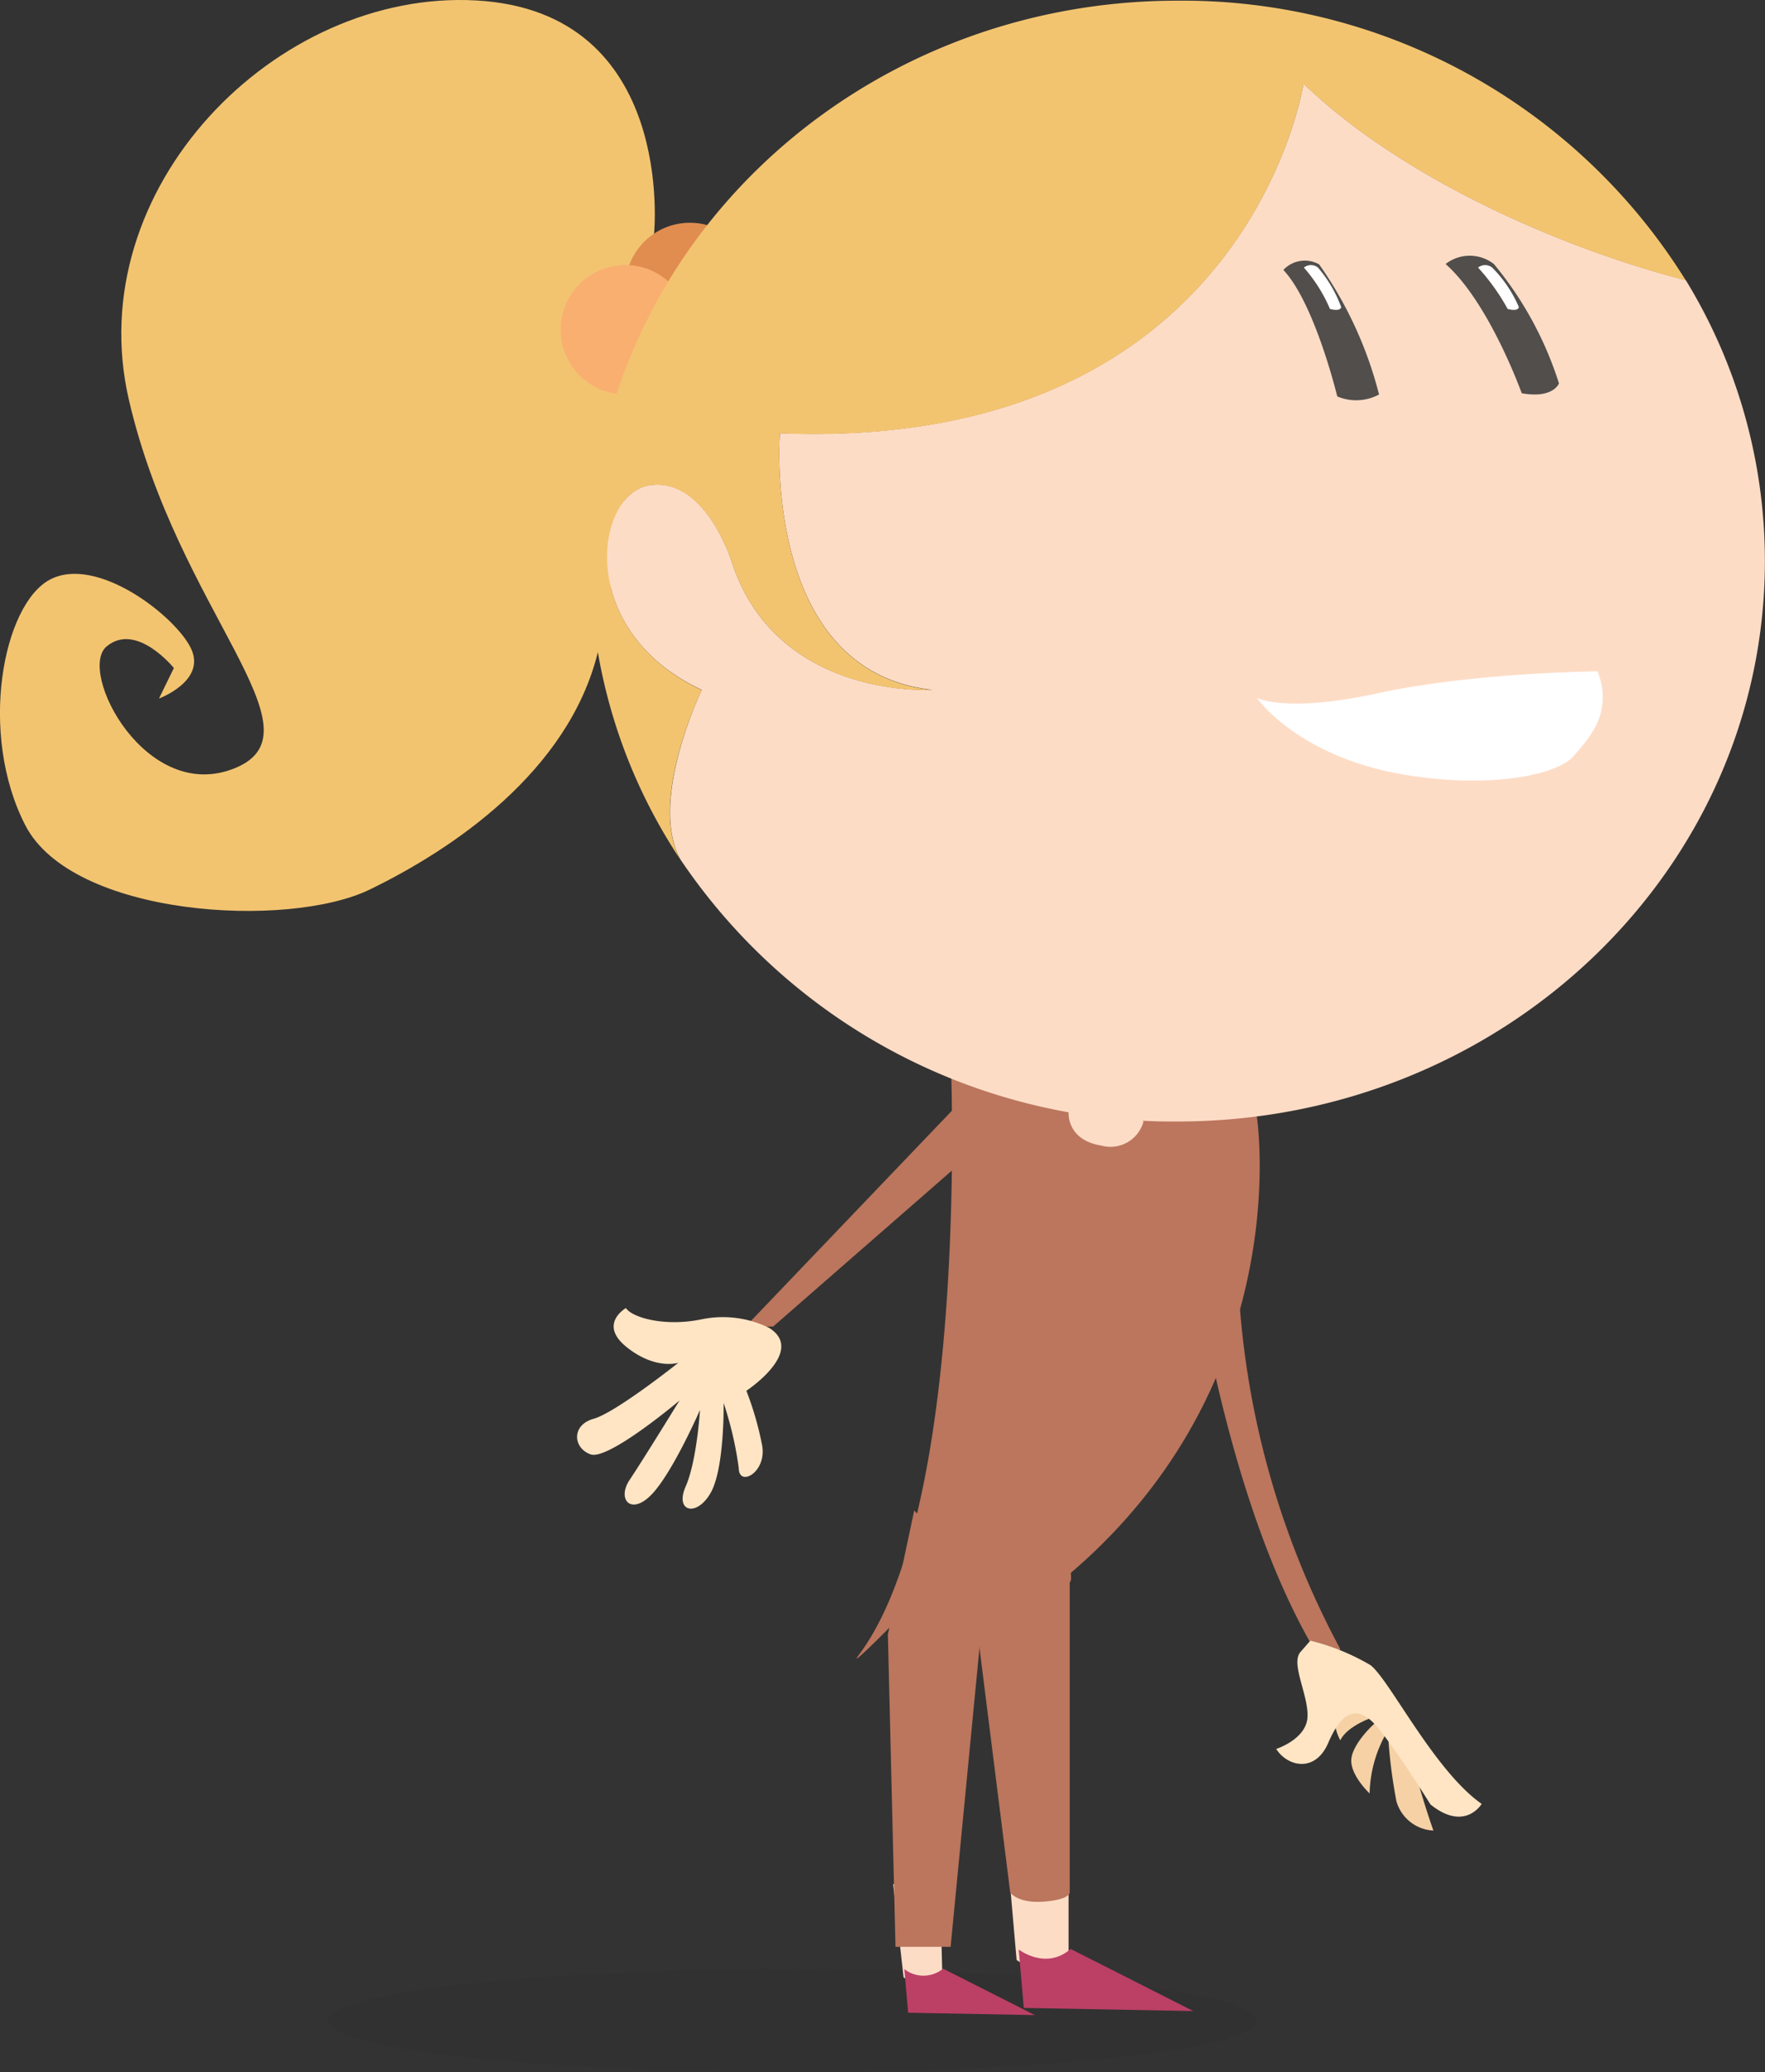 <svg id="Layer_53" data-name="Layer 53" xmlns="http://www.w3.org/2000/svg" width="157.54" height="184.83" viewBox="0 0 157.54 184.83"><rect x="0" y="0" width="157.54" height="184.83" fill="#333333" stroke="none"/><title>bimba</title><ellipse cx="70.73" cy="180.24" rx="41.44" ry="4.6" fill="#262626" opacity="0.12"/><path d="M3293.87,3824.15a5.1,5.1,0,0,1-3.29-.55l0.55,6.37,0.42,4.8s2.42,1.88,4.64-.06v-11.11S3296.32,3824,3293.87,3824.15Z" transform="translate(-3200.81 -3659.94)" fill="#fddcc6"/><path d="M3292.54,3803.25c24.57-17.51,20.45-43.72,20.45-43.72l-27.36-6.32s2,40.93-8.21,54.42c-1.59,2.11,10.14-9.9,8-8.25a13.2,13.2,0,0,0-3.78-.67C3285.18,3807.54,3292.26,3803.23,3292.54,3803.25Z" transform="translate(-3200.81 -3659.94)" fill="#bb765d"/><path d="M3287.76,3803.14l3.22,25.61s0.64,1,3,.82,2.31-.82,2.31-0.82v-27.66c0.45-.31-0.52-3.08-0.07-3.39-0.28,0-8.25,1.48-11.8-7.34h0" transform="translate(-3200.81 -3659.94)" fill="#bb765d"/><path d="M3291.74,3833.84l0.45,5.21,15.13,0.28-10.95-5.54C3294.16,3835.72,3291.74,3833.84,3291.74,3833.84Z" transform="translate(-3200.81 -3659.94)" fill="#bc3f66"/><line x1="74.6" y1="173.84" x2="74.6" y2="173.84" fill="#fddcc6"/><path d="M3320.42,3807a76.85,76.85,0,0,1-8.8-44l-6-3.92s2.47,34,14.33,50.85Z" transform="translate(-3200.81 -3659.94)" fill="#bb765d"/><path d="M3296.19,3759.13s-0.23,2.49,2.93,3a3.05,3.05,0,0,0,3.75-2.13S3301.06,3756.47,3296.19,3759.13Z" transform="translate(-3200.81 -3659.94)" fill="#fddcc6"/><path d="M3259.19,3680.77s2-19.79-15.87-20.79-35.39,16.78-31,35.65,17.48,29.49,9.51,32.81-14.16-8.63-11.5-10.84,6,1.93,6,1.93l-1.33,2.72s4.2-1.55,2.88-4.42-8.41-8.41-12.61-6.19-6.41,13.71-2.21,21.9,23.45,9.29,30.75,5.75,17.72-10.47,20.36-21.16S3259.19,3680.77,3259.19,3680.77Z" transform="translate(-3200.81 -3659.94)" fill="#f3c470"/><circle cx="61.58" cy="25.64" r="5.77" fill="#e18d50"/><circle cx="55.81" cy="29.41" r="5.77" fill="#f9af70"/><path d="M3270.42,3698.58s-1.66,21.24,13.6,22.89c0,0-13.94.92-17.92-11.49,0,0-2.35-7.51-7.3-6.76s-6.64,13,4.65,18.26c0,0-4.83,10-1.87,15.18a53,53,0,0,0,44.33,23.32c29,0,52.43-22.39,52.43-50a48,48,0,0,0-7.06-25.05c-11.15-2.86-25.4-9.13-34.13-17.54C3317.15,3667.39,3312.22,3700.24,3270.42,3698.58Z" transform="translate(-3200.81 -3659.94)" fill="#fddcc6"/><path d="M3305.91,3660c-29,0-52.43,22.39-52.43,50a48.08,48.08,0,0,0,8.1,26.68c-3-5.2,1.87-15.18,1.87-15.18-11.28-5.29-9.59-17.52-4.65-18.26s7.3,6.76,7.3,6.76c4,12.4,17.92,11.49,17.92,11.49-15.26-1.66-13.6-22.89-13.6-22.89,41.81,1.66,46.73-31.19,46.73-31.19,8.74,8.41,23,14.68,34.13,17.54A52.9,52.9,0,0,0,3305.91,3660Z" transform="translate(-3200.81 -3659.94)" fill="#f3c470"/><path d="M3334.15,3683.49a31.64,31.64,0,0,1,5.81,10.65s-0.5,1.38-3.32.88c-0.17-.45-3-8.17-6.8-11.53A3.51,3.51,0,0,1,3334.15,3683.49Z" transform="translate(-3200.81 -3659.94)" fill="#514e4c"/><path d="M3318.55,3683.52a35.21,35.21,0,0,1,5.35,11.61,4.31,4.31,0,0,1-3.73.17s-2-8.3-4.81-11.28A2.62,2.62,0,0,1,3318.55,3683.52Z" transform="translate(-3200.81 -3659.94)" fill="#514e4c"/><path d="M3318.45,3683.81a11.4,11.4,0,0,1,2.07,3.52s0,0.43-1,.17a13.6,13.6,0,0,0-2.33-3.69A1,1,0,0,1,3318.45,3683.81Z" transform="translate(-3200.81 -3659.94)" fill="#fff"/><path d="M3334,3683.81a11.26,11.26,0,0,1,2.38,3.52s0,0.43-1,.17a19.09,19.09,0,0,0-2.64-3.69A1,1,0,0,1,3334,3683.81Z" transform="translate(-3200.81 -3659.94)" fill="#fff"/><path d="M3343.41,3719.82s-11.16.11-19.52,1.94-10.9.43-10.9,0.43,3.84,5.58,14.1,7c7.41,1.05,12.83-.24,14.17-1.8S3344.84,3723.57,3343.41,3719.82Z" transform="translate(-3200.81 -3659.94)" fill="#fff"/><polygon points="86.11 97.88 66.53 118.35 69.01 118.33 89.59 100.38 86.11 97.88" fill="#bb765d"/><path d="M3324.73,3814.23a11.36,11.36,0,0,0-1.67,5.69s-1.62-1.51-1.64-2.9,1.94-3.28,2.28-3.49S3324.73,3814.23,3324.73,3814.23Z" transform="translate(-3200.81 -3659.94)" fill="#f5d1a5"/><path d="M3323.44,3813.09s-2.35.75-3,2.09c0,0-1.3-2.27.4-3.08s2-.11,2-0.11Z" transform="translate(-3200.81 -3659.94)" fill="#f5d1a5"/><path d="M3326.18,3814.17a81.5,81.5,0,0,0,2.57,9.06,3.61,3.61,0,0,1-3.3-2.62,46.63,46.63,0,0,1-.83-8.49C3324.67,3810.71,3326.18,3814.17,3326.18,3814.17Z" transform="translate(-3200.81 -3659.94)" fill="#f5d1a5"/><path d="M3317.77,3806.29a19.92,19.92,0,0,1,5.36,2.18c1.67,1.24,5.69,9.42,9.93,12.38,0,0-1.49,2.53-4.57.05,0,0-3.92-6.3-5.32-7.5s-2.64-.71-3.8,2-3.64,2.13-4.65.55c0,0,2.65-.85,2.79-2.79s-1.52-4.78-.64-5.84Z" transform="translate(-3200.81 -3659.94)" fill="#ffe5c4"/><path d="M3269.46,3778.39a9.35,9.35,0,0,0-6-.77c-3.34.7-6.25-.16-6.78-1,0,0-2.51,1.43.07,3.49s4.61,1.39,4.61,1.39-5.59,4.45-7.57,5-1.85,2.6-.27,3.17,7.94-4.8,7.94-4.8-3.25,5.29-4.44,7.06,0.13,3.26,2,1.27,4.27-7.49,4.27-7.49-0.28,4.56-1.28,6.83,1,2.75,2.24.55,1.15-8,1.15-8a31.73,31.73,0,0,1,1.35,5.8c0,1.75,2.51.39,2.09-2a28.26,28.26,0,0,0-1.41-4.89S3272.78,3780.47,3269.46,3778.39Z" transform="translate(-3200.81 -3659.94)" fill="#ffe5c4"/><path d="M3283,3828.34a3.81,3.81,0,0,1-2.47-.35l0.53,4.75,0.4,3.58a2.78,2.78,0,0,0,3.46-.13l-0.21-8.31S3284.85,3828.15,3283,3828.34Z" transform="translate(-3200.81 -3659.94)" fill="#fddcc6"/><path d="M3281.53,3835.59l0.34,3.89,11.31,0.21-8.19-4.14A2.78,2.78,0,0,1,3281.53,3835.59Z" transform="translate(-3200.81 -3659.94)" fill="#bc3f66"/><polygon points="84.85 173.66 87.96 141.47 81.6 134.74 79.25 145.79 79.93 173.66 84.85 173.66" fill="#bb765d"/></svg>